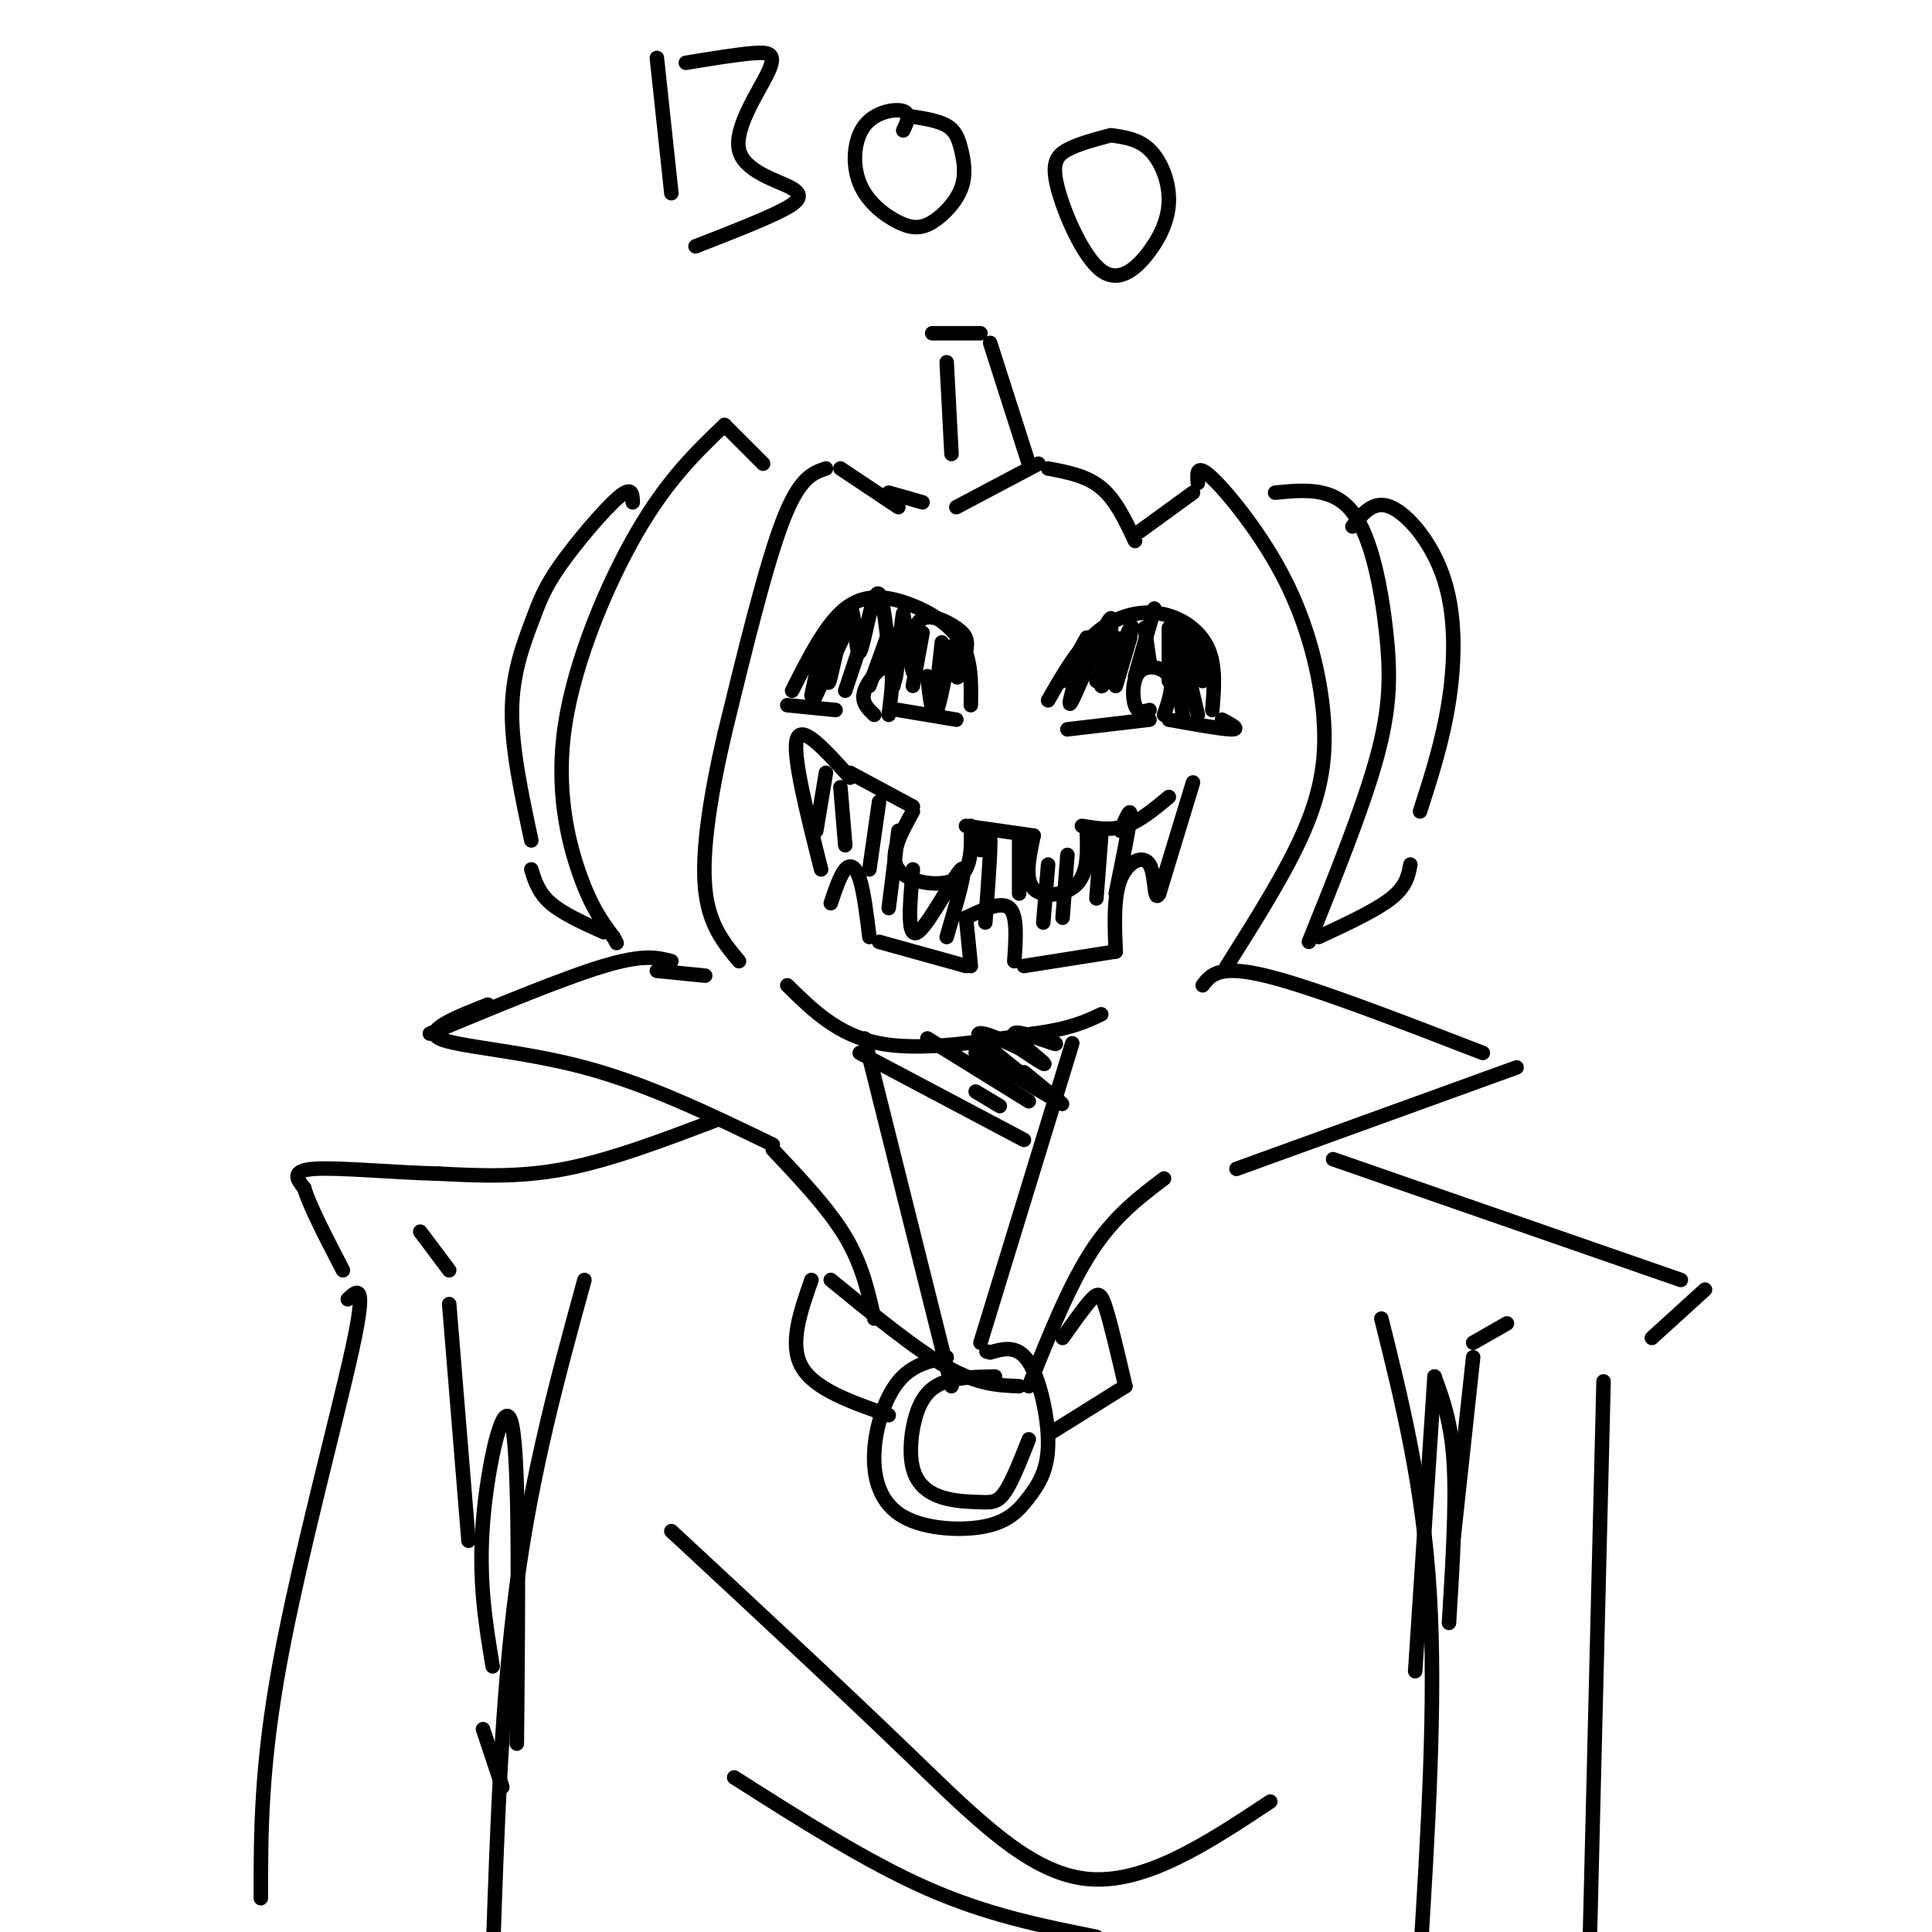 <svg viewBox='0 0 400 400' version='1.1' xmlns='http://www.w3.org/2000/svg' xmlns:xlink='http://www.w3.org/1999/xlink'><g fill='none' stroke='rgb(0,0,0)' stroke-width='3' stroke-linecap='round' stroke-linejoin='round'><path d='M186,105c0.000,0.000 -12.000,-8.000 -12,-8'/><path d='M171,97c-2.750,0.917 -5.500,1.833 -9,11c-3.500,9.167 -7.750,26.583 -12,44'/><path d='M150,152c-3.067,13.289 -4.733,24.511 -4,32c0.733,7.489 3.867,11.244 7,15'/><path d='M158,96c0.000,0.000 -8.000,-8.000 -8,-8'/><path d='M150,88c-5.863,5.619 -11.726,11.238 -18,22c-6.274,10.762 -12.958,26.667 -15,40c-2.042,13.333 0.560,24.095 3,31c2.440,6.905 4.720,9.952 7,13'/><path d='M127,194c1.167,2.167 0.583,1.083 0,0'/><path d='M131,104c-0.053,-1.745 -0.105,-3.490 -3,-1c-2.895,2.490 -8.632,9.214 -12,14c-3.368,4.786 -4.368,7.635 -6,12c-1.632,4.365 -3.895,10.247 -4,18c-0.105,7.753 1.947,17.376 4,27'/><path d='M136,201c0.000,0.000 10.000,1.000 10,1'/><path d='M163,204c5.250,5.167 10.500,10.333 19,12c8.500,1.667 20.250,-0.167 32,-2'/><path d='M214,214c7.667,-1.000 10.833,-2.500 14,-4'/><path d='M184,102c0.000,0.000 7.000,2.000 7,2'/><path d='M198,105c0.000,0.000 17.000,-9.000 17,-9'/><path d='M217,97c4.000,0.750 8.000,1.500 11,4c3.000,2.500 5.000,6.750 7,11'/><path d='M236,110c0.000,0.000 11.000,-8.000 11,-8'/><path d='M248,100c-0.182,-2.099 -0.364,-4.198 3,-1c3.364,3.198 10.273,11.692 15,21c4.727,9.308 7.273,19.429 8,28c0.727,8.571 -0.364,15.592 -4,24c-3.636,8.408 -9.818,18.204 -16,28'/><path d='M264,102c5.994,-0.589 11.988,-1.179 16,4c4.012,5.179 6.042,16.125 7,25c0.958,8.875 0.845,15.679 -2,26c-2.845,10.321 -8.423,24.161 -14,38'/><path d='M280,109c2.202,-2.780 4.405,-5.560 8,-4c3.595,1.560 8.583,7.458 11,15c2.417,7.542 2.262,16.726 1,25c-1.262,8.274 -3.631,15.637 -6,23'/><path d='M197,94c0.000,0.000 -1.000,-19.000 -1,-19'/><path d='M193,69c0.000,0.000 10.000,0.000 10,0'/><path d='M205,71c0.000,0.000 8.000,25.000 8,25'/><path d='M164,143c3.494,-6.911 6.988,-13.821 11,-17c4.012,-3.179 8.542,-2.625 13,-1c4.458,1.625 8.845,4.321 11,8c2.155,3.679 2.077,8.339 2,13'/><path d='M163,146c0.000,0.000 10.000,1.000 10,1'/><path d='M181,148c-1.400,-1.333 -2.800,-2.667 -2,-5c0.800,-2.333 3.800,-5.667 5,-5c1.200,0.667 0.600,5.333 0,10'/><path d='M186,147c0.000,0.000 12.000,2.000 12,2'/><path d='M217,145c3.048,-5.333 6.095,-10.667 10,-14c3.905,-3.333 8.667,-4.667 13,-4c4.333,0.667 8.238,3.333 10,7c1.762,3.667 1.381,8.333 1,13'/><path d='M253,149c1.917,1.000 3.833,2.000 2,2c-1.833,0.000 -7.417,-1.000 -13,-2'/><path d='M241,148c1.054,-3.065 2.107,-6.131 1,-8c-1.107,-1.869 -4.375,-2.542 -6,-1c-1.625,1.542 -1.607,5.298 -1,7c0.607,1.702 1.804,1.351 3,1'/><path d='M238,149c0.000,0.000 -17.000,2.000 -17,2'/><path d='M176,160c0.000,0.000 13.000,7.000 13,7'/><path d='M189,168c-2.533,4.600 -5.067,9.200 -3,12c2.067,2.800 8.733,3.800 12,2c3.267,-1.800 3.133,-6.400 3,-11'/><path d='M200,171c0.000,0.000 14.000,2.000 14,2'/><path d='M214,173c-0.956,4.511 -1.911,9.022 0,11c1.911,1.978 6.689,1.422 9,-1c2.311,-2.422 2.156,-6.711 2,-11'/><path d='M224,171c3.000,0.500 6.000,1.000 9,0c3.000,-1.000 6.000,-3.500 9,-6'/><path d='M247,162c0.000,0.000 -7.000,23.000 -7,23'/><path d='M240,185c-1.190,2.202 -0.667,-3.792 -2,-6c-1.333,-2.208 -4.524,-0.631 -6,3c-1.476,3.631 -1.238,9.315 -1,15'/><path d='M231,197c0.000,0.000 -19.000,3.000 -19,3'/><path d='M210,199c0.333,-4.750 0.667,-9.500 -1,-11c-1.667,-1.500 -5.333,0.250 -9,2'/><path d='M200,190c0.000,0.000 1.000,10.000 1,10'/><path d='M200,200c0.000,0.000 -18.000,-5.000 -18,-5'/><path d='M180,194c-0.578,-4.689 -1.156,-9.378 -2,-12c-0.844,-2.622 -1.956,-3.178 -3,-2c-1.044,1.178 -2.022,4.089 -3,7'/><path d='M176,161c-5.000,-5.583 -10.000,-11.167 -11,-8c-1.000,3.167 2.000,15.083 5,27'/><path d='M175,131c0.000,0.000 -7.000,15.000 -7,15'/><path d='M179,131c0.000,0.000 -4.000,12.000 -4,12'/><path d='M184,131c0.000,0.000 -4.000,11.000 -4,11'/><path d='M186,131c0.000,0.000 -1.000,11.000 -1,11'/><path d='M191,131c0.000,0.000 -2.000,11.000 -2,11'/><path d='M195,133c0.000,0.000 -1.000,9.000 -1,9'/><path d='M225,132c0.000,0.000 -5.000,9.000 -5,9'/><path d='M225,133c-2.287,7.536 -4.574,15.072 -3,12c1.574,-3.072 7.010,-16.751 8,-17c0.990,-0.249 -2.464,12.933 -2,14c0.464,1.067 4.847,-9.981 6,-12c1.153,-2.019 -0.923,4.990 -3,12'/><path d='M237,130c0.000,0.000 1.000,7.000 1,7'/><path d='M242,130c0.000,0.000 0.000,11.000 0,11'/><path d='M171,160c0.000,0.000 -2.000,12.000 -2,12'/><path d='M174,163c0.000,0.000 1.000,12.000 1,12'/><path d='M182,166c0.000,0.000 -2.000,14.000 -2,14'/><path d='M186,172c0.000,0.000 -2.000,16.000 -2,16'/><path d='M189,180c-0.644,7.244 -1.289,14.489 1,13c2.289,-1.489 7.511,-11.711 9,-13c1.489,-1.289 -0.756,6.356 -3,14'/><path d='M203,176c0.917,-2.750 1.833,-5.500 2,-3c0.167,2.500 -0.417,10.250 -1,18'/><path d='M211,174c0.000,0.000 0.000,11.000 0,11'/><path d='M217,179c0.000,0.000 -1.000,12.000 -1,12'/><path d='M221,177c0.000,0.000 -1.000,13.000 -1,13'/><path d='M228,173c0.000,0.000 -1.000,13.000 -1,13'/><path d='M232,172c1.083,-2.583 2.167,-5.167 2,-3c-0.167,2.167 -1.583,9.083 -3,16'/><path d='M139,199c-2.833,-0.750 -5.667,-1.500 -14,1c-8.333,2.500 -22.167,8.250 -36,14'/><path d='M101,208c-6.689,2.644 -13.378,5.289 -10,7c3.378,1.711 16.822,2.489 30,6c13.178,3.511 26.089,9.756 39,16'/><path d='M249,204c1.667,-2.167 3.333,-4.333 13,-2c9.667,2.333 27.333,9.167 45,16'/><path d='M314,221c0.000,0.000 -58.000,21.000 -58,21'/><path d='M160,238c5.750,6.083 11.500,12.167 15,18c3.500,5.833 4.750,11.417 6,17'/><path d='M241,244c-5.167,3.917 -10.333,7.833 -15,15c-4.667,7.167 -8.833,17.583 -13,28'/><path d='M179,215c0.000,0.000 18.000,72.000 18,72'/><path d='M222,216c0.000,0.000 -19.000,62.000 -19,62'/><path d='M172,265c8.750,7.167 17.500,14.333 24,18c6.500,3.667 10.750,3.833 15,4'/><path d='M168,265c-2.333,6.667 -4.667,13.333 -2,18c2.667,4.667 10.333,7.333 18,10'/><path d='M196,281c-3.600,0.784 -7.199,1.567 -10,5c-2.801,3.433 -4.803,9.515 -5,15c-0.197,5.485 1.413,10.372 6,13c4.587,2.628 12.152,2.997 17,2c4.848,-0.997 6.980,-3.360 9,-6c2.020,-2.640 3.928,-5.557 4,-11c0.072,-5.443 -1.694,-13.412 -4,-17c-2.306,-3.588 -5.153,-2.794 -8,-2'/><path d='M205,280c-1.333,-0.333 -0.667,-0.167 0,0'/><path d='M220,277c2.289,-3.244 4.578,-6.489 6,-8c1.422,-1.511 1.978,-1.289 3,2c1.022,3.289 2.511,9.644 4,16'/><path d='M233,287c0.000,0.000 -16.000,10.000 -16,10'/><path d='M148,232c-10.750,4.083 -21.500,8.167 -31,10c-9.500,1.833 -17.750,1.417 -26,1'/><path d='M91,243c-9.733,-0.244 -21.067,-1.356 -26,-1c-4.933,0.356 -3.467,2.178 -2,4'/><path d='M63,246c1.000,3.500 4.500,10.250 8,17'/><path d='M72,269c2.000,-1.911 4.000,-3.822 1,10c-3.000,13.822 -11.000,43.378 -15,65c-4.000,21.622 -4.000,35.311 -4,49'/><path d='M276,240c0.000,0.000 72.000,25.000 72,25'/><path d='M353,267c0.000,0.000 -11.000,10.000 -11,10'/><path d='M332,286c0.000,0.000 -3.000,122.000 -3,122'/><path d='M87,255c0.000,0.000 6.000,8.000 6,8'/><path d='M93,270c0.000,0.000 4.000,49.000 4,49'/><path d='M312,274c0.000,0.000 -7.000,4.000 -7,4'/><path d='M305,281c0.000,0.000 -4.000,37.000 -4,37'/><path d='M178,218c0.000,0.000 34.000,18.000 34,18'/><path d='M215,214c2.381,1.268 4.762,2.536 3,2c-1.762,-0.536 -7.667,-2.875 -8,-2c-0.333,0.875 4.905,4.964 6,6c1.095,1.036 -1.952,-0.982 -5,-3'/><path d='M211,217c-3.619,-1.762 -10.167,-4.667 -8,-2c2.167,2.667 13.048,10.905 16,13c2.952,2.095 -2.024,-1.952 -7,-6'/><path d='M202,218c0.000,0.000 17.000,10.000 17,10'/><path d='M192,215c0.000,0.000 21.000,13.000 21,13'/><path d='M202,226c0.000,0.000 5.000,3.000 5,3'/><path d='M206,285c-3.611,0.061 -7.222,0.121 -10,1c-2.778,0.879 -4.723,2.576 -6,6c-1.277,3.424 -1.886,8.575 -1,12c0.886,3.425 3.269,5.124 6,6c2.731,0.876 5.812,0.928 8,1c2.188,0.072 3.482,0.163 5,-2c1.518,-2.163 3.259,-6.582 5,-11'/><path d='M121,265c-5.417,19.750 -10.833,39.500 -14,63c-3.167,23.500 -4.083,50.750 -5,78'/><path d='M107,361c0.289,-29.422 0.578,-58.844 -1,-66c-1.578,-7.156 -5.022,7.956 -6,20c-0.978,12.044 0.511,21.022 2,30'/><path d='M104,370c0.000,0.000 -4.000,-12.000 -4,-12'/><path d='M286,273c4.333,17.417 8.667,34.833 10,57c1.333,22.167 -0.333,49.083 -2,76'/><path d='M293,346c0.000,0.000 4.000,-61.000 4,-61'/><path d='M297,285c1.750,4.750 3.500,9.500 4,18c0.500,8.500 -0.250,20.750 -1,33'/><path d='M139,317c17.422,16.178 34.844,32.356 49,46c14.156,13.644 25.044,24.756 37,26c11.956,1.244 24.978,-7.378 38,-16'/><path d='M152,368c13.750,8.750 27.500,17.500 40,23c12.500,5.500 23.750,7.750 35,10'/><path d='M292,179c-0.417,2.250 -0.833,4.500 -4,7c-3.167,2.500 -9.083,5.250 -15,8'/><path d='M110,180c0.750,2.417 1.500,4.833 4,7c2.500,2.167 6.750,4.083 11,6'/><path d='M136,12c0.000,0.000 3.000,28.000 3,28'/><path d='M142,13c5.307,-0.870 10.614,-1.740 14,-2c3.386,-0.260 4.852,0.091 3,4c-1.852,3.909 -7.022,11.378 -6,16c1.022,4.622 8.237,6.398 11,8c2.763,1.602 1.075,3.029 -3,5c-4.075,1.971 -10.538,4.485 -17,7'/><path d='M187,27c0.822,-1.728 1.645,-3.456 0,-4c-1.645,-0.544 -5.757,0.098 -8,3c-2.243,2.902 -2.618,8.066 -1,12c1.618,3.934 5.227,6.638 8,8c2.773,1.362 4.710,1.382 7,0c2.290,-1.382 4.933,-4.164 6,-7c1.067,-2.836 0.556,-5.725 0,-8c-0.556,-2.275 -1.159,-3.936 -3,-5c-1.841,-1.064 -4.921,-1.532 -8,-2'/><path d='M230,28c-3.375,0.892 -6.751,1.784 -9,3c-2.249,1.216 -3.372,2.757 -2,8c1.372,5.243 5.238,14.187 9,17c3.762,2.813 7.421,-0.504 10,-4c2.579,-3.496 4.079,-7.172 4,-11c-0.079,-3.828 -1.737,-7.808 -4,-10c-2.263,-2.192 -5.132,-2.596 -8,-3'/><path d='M243,134c0.000,0.000 2.000,15.000 2,15'/><path d='M244,131c0.000,0.000 4.000,17.000 4,17'/><path d='M247,134c-0.167,-2.083 -0.333,-4.167 0,-3c0.333,1.167 1.167,5.583 2,10'/><path d='M239,126c0.000,0.000 -4.000,14.000 -4,14'/><path d='M234,132c0.000,0.000 -3.000,10.000 -3,10'/><path d='M231,132c0.000,0.000 -4.000,9.000 -4,9'/><path d='M192,140c0.520,4.645 1.040,9.290 2,7c0.960,-2.290 2.361,-11.516 3,-13c0.639,-1.484 0.516,4.773 1,6c0.484,1.227 1.574,-2.574 2,-5c0.426,-2.426 0.186,-3.475 -2,-5c-2.186,-1.525 -6.319,-3.526 -8,-1c-1.681,2.526 -0.909,9.579 -1,10c-0.091,0.421 -1.046,-5.789 -2,-12'/><path d='M187,127c-0.641,2.658 -1.244,15.304 -2,14c-0.756,-1.304 -1.664,-16.557 -3,-18c-1.336,-1.443 -3.100,10.922 -4,12c-0.900,1.078 -0.935,-9.133 -2,-9c-1.065,0.133 -3.162,10.609 -4,14c-0.838,3.391 -0.419,-0.305 0,-4'/><path d='M172,136c-0.089,-2.044 -0.311,-5.156 -1,-4c-0.689,1.156 -1.844,6.578 -3,12'/></g>
</svg>